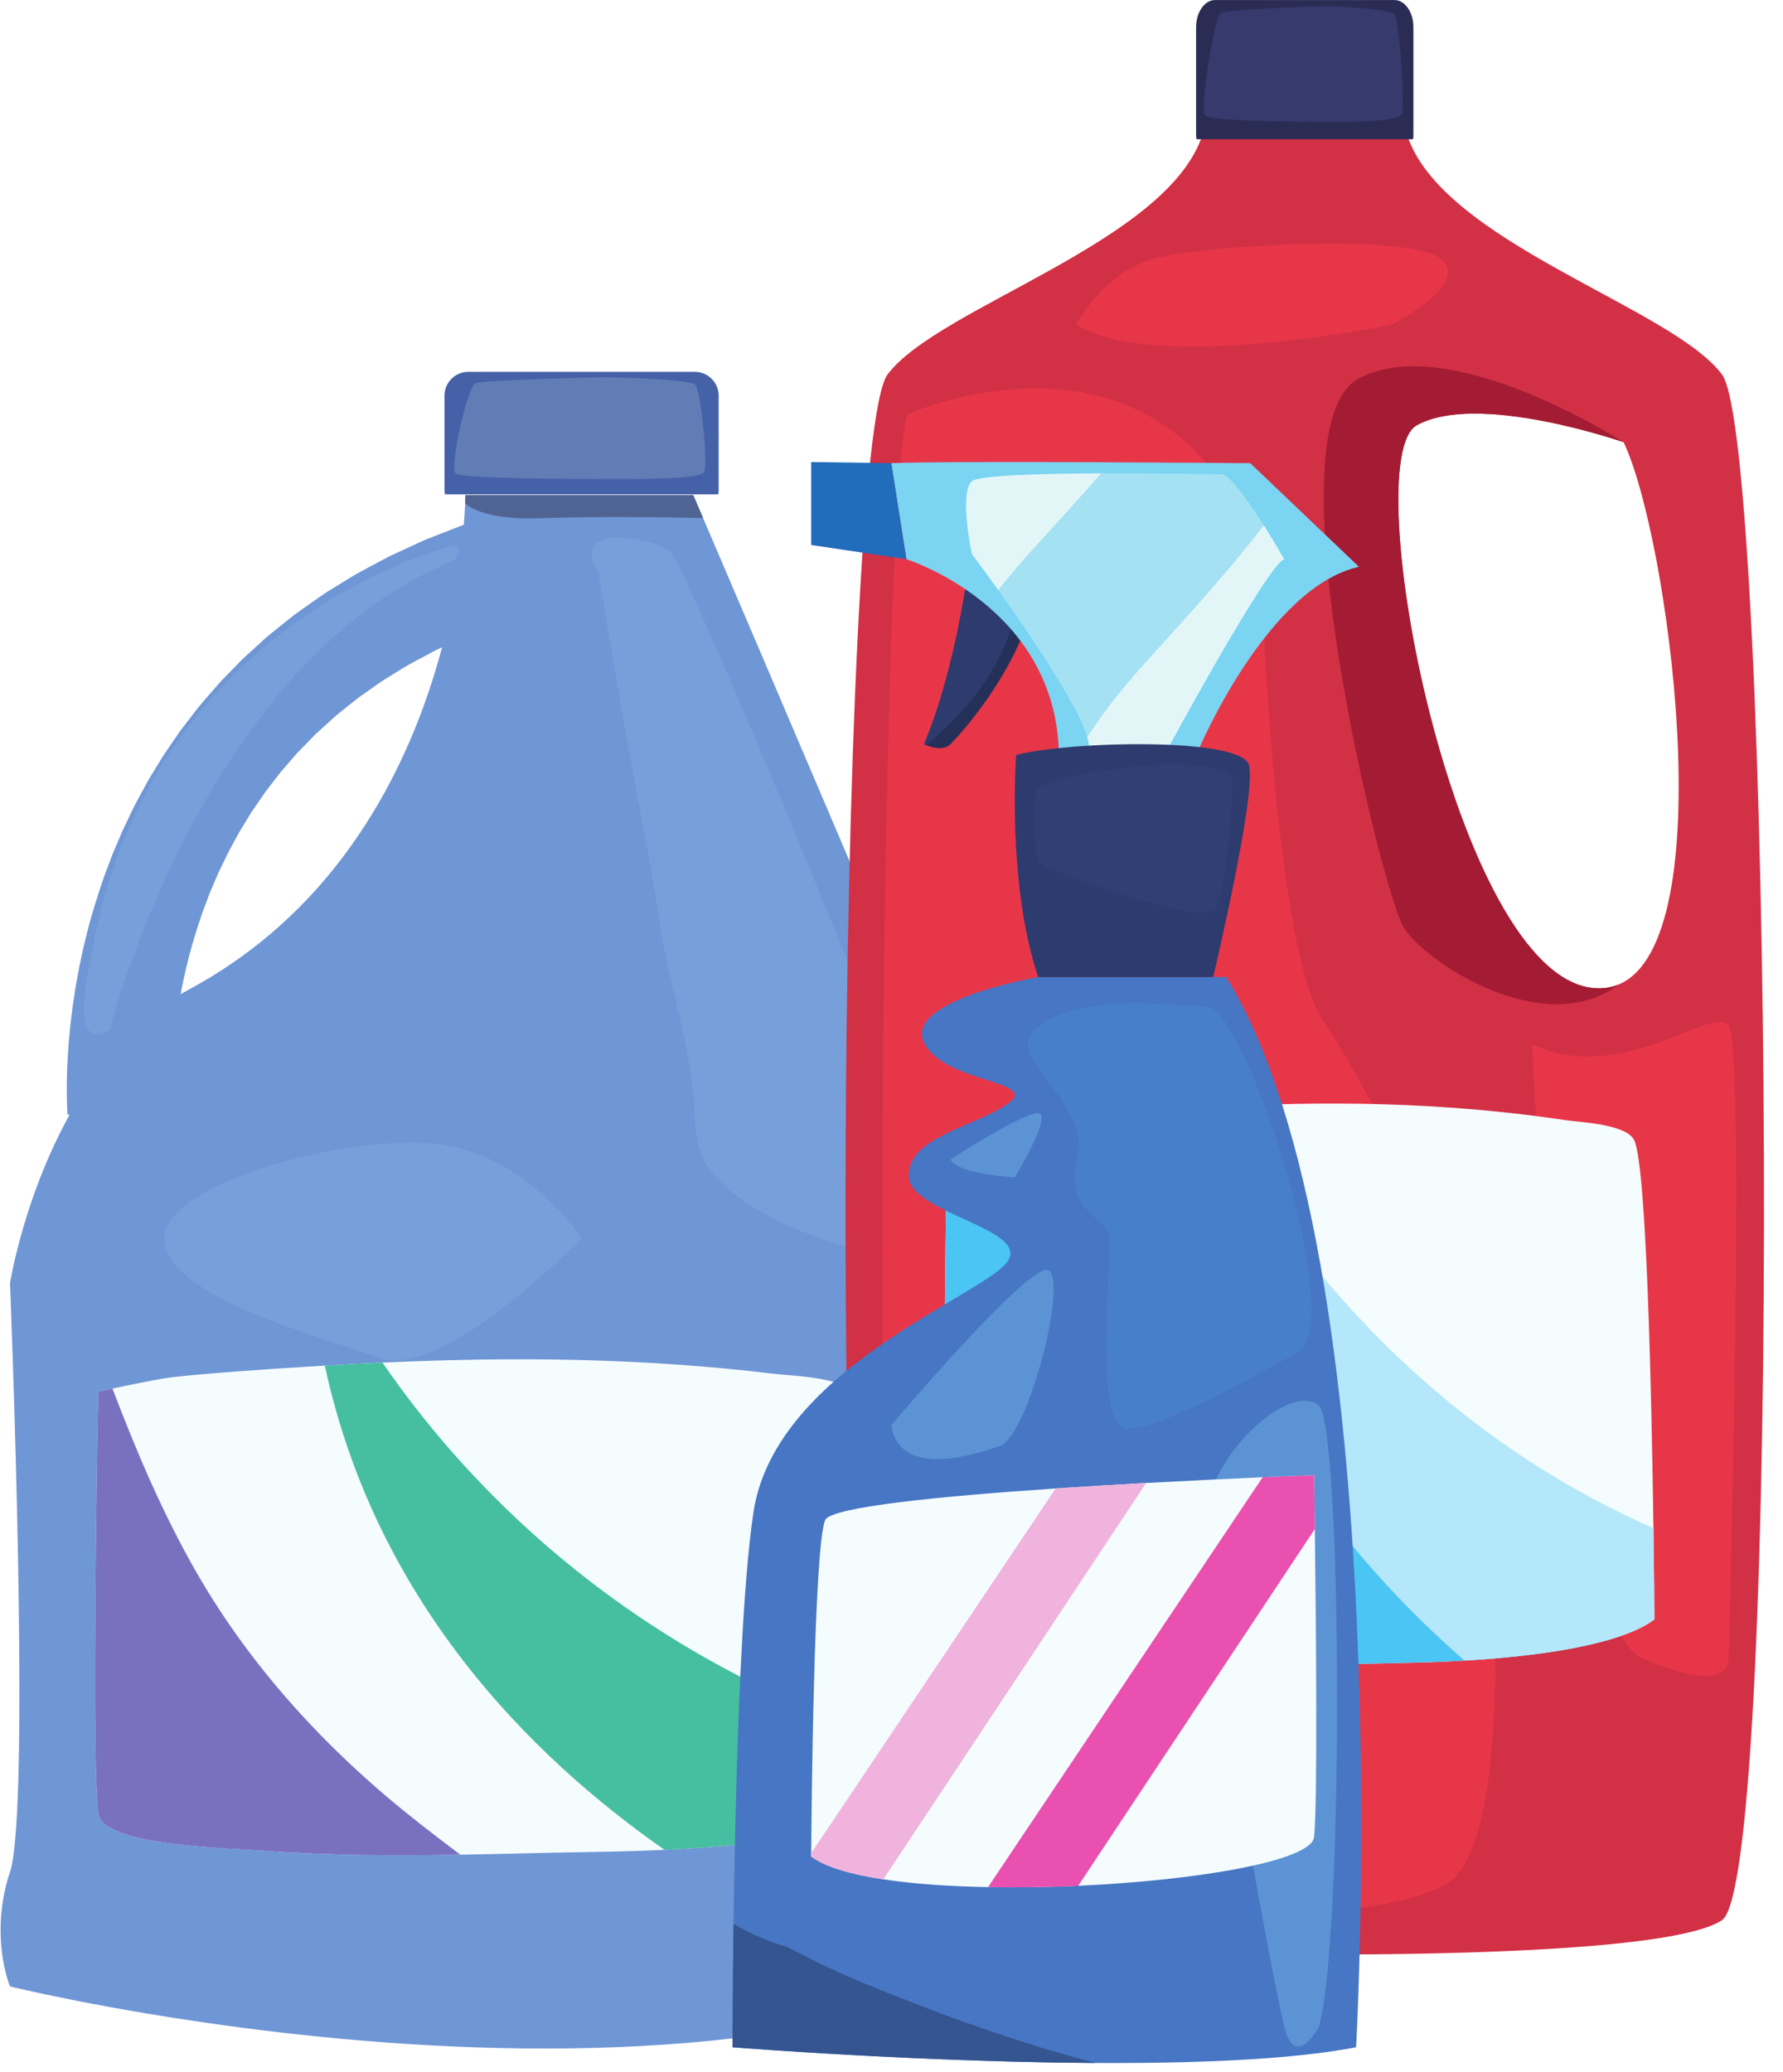 <?xml version="1.0" encoding="UTF-8"?><svg xmlns="http://www.w3.org/2000/svg" xmlns:xlink="http://www.w3.org/1999/xlink" height="1761.4" preserveAspectRatio="xMidYMid meet" version="1.0" viewBox="310.7 183.9 1515.6 1761.4" width="1515.6" zoomAndPan="magnify"><g><g><path d="M 1132.238 1872.281 C 935.797 1942.57 687.293 1929.711 517.043 1907.461 C 399.465 1892.109 319.207 1872.281 319.207 1872.281 C 319.207 1872.281 312.27 1855.66 311.312 1830.172 C 310.699 1814.531 312.348 1795.559 319.207 1775.031 C 337.199 1721.039 319.207 1274.52 319.207 1274.52 C 319.207 1274.52 348.586 1090.531 470.457 1025.41 C 683.668 911.488 704.141 657.172 706.137 611.73 C 706.309 607.172 706.309 604.719 706.309 604.719 L 899.996 604.719 C 899.996 604.719 903.02 611.738 908.348 624.23 C 947.703 716.172 1113.141 1102.789 1125.84 1137.641 C 1140.238 1177.281 1125.84 1634.629 1125.84 1634.629 C 1115.441 1669.93 1119.18 1743.609 1124.199 1799.629 C 1127.879 1840.691 1132.238 1872.281 1132.238 1872.281" fill="#6f96d5"/></g><g><path d="M 908.355 624.23 C 884.078 623.66 821.996 622.469 770.531 624.352 C 730.867 625.809 713.562 618.07 706.121 611.738 C 706.309 607.172 706.309 604.719 706.309 604.719 L 899.996 604.719 C 899.996 604.719 903.02 611.75 908.355 624.23" fill="#506493"/></g><g><path d="M 368.094 1131.422 C 368.094 1131.422 368.055 1130.738 367.988 1129.422 C 367.934 1128.648 367.871 1127.691 367.812 1126.52 C 367.773 1125.551 367.746 1124.441 367.695 1123.16 C 367.512 1118.078 367.371 1110.969 367.551 1102.051 C 367.641 1093.102 368.227 1082.41 369.117 1070.172 C 369.727 1064.102 370.148 1057.59 371.059 1050.801 C 371.465 1047.398 371.895 1043.922 372.316 1040.34 C 372.863 1036.781 373.395 1033.148 373.949 1029.43 C 374.473 1025.699 375.109 1021.93 375.812 1018.09 C 376.531 1014.238 377.25 1010.328 377.965 1006.328 C 379.719 998.41 381.219 990.191 383.441 981.828 C 387.348 965.051 392.824 947.621 398.895 929.738 C 400.559 925.301 402.246 920.84 403.941 916.352 C 404.781 914.102 405.633 911.84 406.496 909.559 C 407.449 907.328 408.41 905.102 409.352 902.871 C 411.281 898.379 413.211 893.879 415.148 889.32 C 417.285 884.859 419.426 880.391 421.59 875.898 C 425.754 866.82 430.855 858.09 435.621 849.18 C 438.027 844.719 440.836 840.469 443.438 836.109 C 446.148 831.809 448.637 827.352 451.543 823.16 L 460.195 810.559 L 464.539 804.281 L 469.188 798.238 C 472.297 794.211 475.395 790.199 478.496 786.191 C 479.996 784.148 481.676 782.27 483.316 780.371 L 488.258 774.641 C 491.57 770.871 494.852 767.09 498.129 763.328 C 501.598 759.762 505.043 756.199 508.488 752.68 C 511.969 749.191 515.262 745.559 518.836 742.281 C 522.422 739.012 525.996 735.77 529.535 732.539 C 533.094 729.379 536.496 726.039 540.152 723.121 C 543.805 720.172 547.422 717.27 551.012 714.391 C 554.582 711.531 558.105 708.629 561.652 705.91 C 565.297 703.32 568.906 700.77 572.457 698.25 C 579.59 693.219 586.449 688.199 593.488 684.07 C 600.453 679.789 607.137 675.559 613.664 671.699 C 620.324 668.141 626.684 664.711 632.754 661.461 C 635.801 659.852 638.746 658.27 641.621 656.738 C 644.574 655.391 647.43 654.059 650.191 652.789 C 655.746 650.23 660.93 647.84 665.738 645.621 C 668.145 644.539 670.43 643.422 672.645 642.512 C 674.898 641.621 677.031 640.77 679.055 639.98 C 695.309 633.629 704.598 630.012 704.598 630.012 L 734.609 713.852 C 734.609 713.852 726.719 716.922 712.859 722.359 C 711.145 723.039 709.312 723.738 707.398 724.488 C 705.5 725.27 703.594 726.211 701.566 727.141 C 697.516 729 693.168 731.012 688.488 733.172 C 686.152 734.238 683.73 735.34 681.262 736.488 C 678.855 737.77 676.398 739.09 673.855 740.441 C 668.809 743.148 663.492 745.988 657.938 748.961 C 652.531 752.148 647.059 755.672 641.289 759.172 C 635.414 762.559 629.859 766.719 624.016 770.828 C 621.09 772.871 618.141 774.961 615.137 777.07 C 612.254 779.309 609.406 781.66 606.484 783.988 C 603.562 786.328 600.629 788.699 597.645 791.078 C 594.66 793.441 591.945 796.191 589.043 798.75 C 586.184 801.34 583.281 803.969 580.375 806.609 C 577.469 809.238 574.836 812.199 572.02 815.039 C 569.223 817.859 566.422 820.738 563.605 823.602 C 560.988 826.66 558.328 829.699 555.668 832.77 L 551.676 837.371 C 550.32 838.91 548.945 840.441 547.754 842.09 C 545.254 845.328 542.758 848.578 540.254 851.828 L 536.473 856.699 L 532.965 861.801 L 525.949 872.012 C 523.566 875.391 521.574 879.051 519.367 882.52 C 517.27 886.102 514.941 889.512 512.988 893.172 C 509.137 900.469 504.91 907.539 501.52 915.031 C 499.738 918.711 497.973 922.391 496.223 926.039 C 494.609 929.781 493.031 933.52 491.449 937.219 C 490.664 939.051 489.867 940.898 489.066 942.75 C 488.367 944.621 487.664 946.488 486.957 948.352 C 485.559 952.078 484.156 955.77 482.773 959.441 C 477.746 974.34 473.125 988.84 469.852 1002.98 C 467.98 1009.961 466.758 1016.93 465.242 1023.57 C 464.648 1026.93 464.035 1030.23 463.449 1033.469 C 462.836 1036.699 462.289 1039.879 461.871 1043.02 C 461.402 1046.16 460.949 1049.23 460.488 1052.211 C 460.129 1055.219 459.77 1058.16 459.43 1061.031 C 458.664 1066.75 458.32 1072.199 457.789 1077.289 C 457.07 1087.5 456.551 1096.398 456.504 1103.621 C 456.355 1110.828 456.445 1116.41 456.578 1119.98 C 456.656 1121.559 456.695 1122.77 456.73 1123.602 C 456.797 1124.512 456.836 1124.988 456.836 1124.988 L 368.094 1131.422" fill="#6f96d5"/></g><g><path d="M 916.797 1181.609 C 952.52 1224.609 1043.328 1252.359 1095.84 1256.379 C 1099.07 1256.621 1102.289 1256.809 1105.52 1257 C 1105.59 1221.82 1104.578 1196.781 1102.449 1187.77 C 1090.512 1137.75 894.07 662.73 879.785 652.012 C 865.504 641.301 794.078 627.02 819.062 669.891 C 828.379 723.141 836.863 776.68 846.676 829.852 C 855.617 878.281 865.277 926.148 872.547 974.891 C 879.574 1022.09 896.316 1067.699 900.094 1115.281 C 901.914 1138.078 899.957 1159.75 914.645 1178.922 C 915.336 1179.828 916.055 1180.719 916.797 1181.609" fill="#779fd9"/></g><g><path d="M 805.055 1236.539 C 805.055 1236.539 688.383 1357.172 633.605 1338.129 C 578.828 1319.09 450.258 1284.98 450.258 1236.539 C 450.258 1188.102 614.562 1145.25 688.383 1157.148 C 762.188 1169.059 805.055 1236.539 805.055 1236.539" fill="#779fd9"/></g><g><path d="M 921.211 604.109 C 921.449 602.898 921.594 601.629 921.594 600.34 L 921.594 520.191 C 921.594 509.051 912.48 499.941 901.344 499.941 L 708.77 499.941 C 697.633 499.941 688.516 509.051 688.516 520.191 L 688.516 600.34 C 688.516 601.629 688.66 602.898 688.898 604.109 L 921.211 604.109" fill="#4562a8"/></g><g><path d="M 813.984 504.699 C 813.984 504.699 722.32 507.09 715.16 509.449 C 708.023 511.828 692.547 581.488 697.895 586.25 C 703.266 591.02 806.848 591.02 828.863 591.02 C 850.895 591.02 905.656 591.609 909.234 585.07 C 912.812 578.52 906.262 514.23 901.504 510.648 C 896.73 507.09 840.84 503.898 813.984 504.699" fill="#627db5"/></g><g><path d="M 404.211 1058.73 C 404.211 1058.73 483.328 745.988 696.793 660.281 C 696.793 660.281 705.223 645.98 696.793 647.57 C 688.383 649.148 437.551 712.66 388.344 995.23 C 367.949 1089.121 404.211 1058.73 404.211 1058.73" fill="#779fd9"/></g><g><path d="M 1052.039 1725.41 C 1033.68 1736.422 999.758 1744.328 956.559 1749.648 C 932.117 1752.629 904.742 1754.801 875.52 1756.172 C 856.973 1757.07 837.73 1757.641 817.984 1757.93 C 721.125 1759.371 629.121 1764.301 531.859 1756.73 C 510.449 1755.059 397.941 1753.289 394.297 1725.602 C 389.504 1689.039 391.785 1510.629 393.324 1412.469 C 393.871 1377.852 394.297 1366.84 394.297 1366.84 C 394.297 1366.52 445.91 1355.578 458.305 1354.309 C 495.703 1350.41 533.652 1347.949 571.191 1345.578 C 576.43 1345.25 581.652 1344.922 586.828 1344.641 C 603.297 1343.641 619.602 1342.809 635.812 1342.051 C 747.758 1336.969 855.895 1337.98 969.672 1351.691 C 982.68 1353.25 1026.672 1354.539 1033.441 1366.988 C 1044.898 1387.93 1049.441 1558.941 1051.141 1657 C 1051.68 1688.922 1051.91 1713.09 1052 1721.871 C 1052.039 1724.16 1052.039 1725.41 1052.039 1725.41" fill="#f5fcfe"/></g><g><path d="M 667.707 1734.02 C 592.16 1674.941 525.734 1603.98 477.695 1520.328 C 449.195 1470.719 426.734 1417.781 406.281 1364.109 C 399.176 1365.641 394.297 1366.73 394.297 1366.82 C 394.297 1366.82 393.871 1377.879 393.324 1412.441 C 391.773 1510.629 389.504 1689.051 394.297 1725.609 C 397.941 1753.289 510.449 1755.059 531.859 1756.73 C 589.73 1761.23 645.715 1761.309 701.969 1760.34 C 690.508 1751.699 679.098 1742.93 667.707 1734.02" fill="#7971c0"/></g><g><path d="M 1052.039 1725.41 C 1033.68 1736.422 999.758 1744.328 956.559 1749.648 C 932.117 1752.629 904.742 1754.801 875.52 1756.172 C 761.531 1676.602 629.938 1544.828 586.828 1344.641 C 603.297 1343.641 619.602 1342.809 635.812 1342.051 C 703.547 1440.641 832.031 1579.539 1051.141 1657 C 1051.68 1688.922 1051.91 1713.09 1052 1721.871 C 1052.039 1724.16 1052.039 1725.41 1052.039 1725.41" fill="#45bfa0"/></g><g><path d="M 1686.461 1020.73 C 1680.008 1023.367 1672.801 1024.43 1664.848 1023.66 C 1546.723 1012.109 1463.152 574.18 1515.027 545.363 C 1566.285 516.891 1687.906 558.75 1690.719 559.738 C 1690.75 559.781 1690.797 559.781 1690.797 559.781 C 1728.406 637.715 1776.047 983.762 1686.461 1020.73 Z M 1774.41 502.148 C 1731.188 444.516 1535.25 389.762 1506.445 297.574 L 1333.129 297.574 C 1304.312 389.762 1108.383 444.516 1065.16 502.148 C 1021.953 559.781 1013.312 1781.418 1065.16 1816.012 C 1107.27 1844.059 1335.348 1845.52 1419.758 1845.102 C 1504.227 1845.52 1732.305 1844.059 1774.41 1816.012 C 1826.254 1781.418 1817.625 559.781 1774.41 502.148" fill="#d23045"/></g><g><path d="M 1612.988 1071.375 C 1612.988 1071.375 1633.133 1562.441 1708.074 1594.133 C 1782.961 1625.84 1780.098 1594.133 1780.098 1594.133 C 1780.098 1594.133 1794.531 1072.633 1780.098 1055.344 C 1765.676 1038.055 1687.895 1107.574 1612.988 1071.375" fill="#e83649"/></g><g><path d="M 1511.848 302.234 C 1512.039 300.844 1512.133 299.406 1512.133 297.941 L 1512.133 206.914 C 1512.133 194.273 1504.93 183.93 1496.094 183.93 L 1343.477 183.93 C 1334.629 183.93 1327.422 194.273 1327.422 206.914 L 1327.422 297.941 C 1327.422 299.406 1327.543 300.844 1327.707 302.234 L 1511.848 302.234" fill="#2b2c54"/></g><g><path d="M 1426.844 189.344 C 1426.844 189.344 1354.199 192.035 1348.543 194.738 C 1342.859 197.457 1330.605 276.543 1334.863 281.941 C 1339.098 287.348 1421.199 287.348 1438.66 287.348 C 1456.098 287.348 1499.504 288.027 1502.359 280.602 C 1505.195 273.148 1500 200.148 1496.227 196.094 C 1492.445 192.035 1448.137 188.43 1426.844 189.344" fill="#373a6d"/></g><g><path d="M 1225.461 459.902 C 1225.461 459.902 1248.508 415.242 1291.727 403.727 C 1334.945 392.207 1507.824 382.121 1535.18 403.727 C 1562.559 425.352 1493.391 459.902 1493.391 459.902 C 1493.391 459.902 1293.156 501.684 1225.461 459.902" fill="#e83649"/></g><g><path d="M 1686.453 1020.73 C 1623.598 1068.539 1520.773 1001.594 1503.152 970.84 C 1485.539 940.137 1388.234 548.273 1465.086 506.008 C 1540.98 464.227 1687.242 557.527 1690.719 559.746 C 1687.895 558.762 1566.277 516.898 1515.027 545.359 C 1463.145 574.176 1546.715 1012.113 1664.848 1023.668 C 1672.793 1024.434 1680.004 1023.375 1686.453 1020.73" fill="#a31c33"/></g><g><path d="M 1082.602 535.816 C 1082.602 535.816 1192.117 486.832 1284.289 535.816 C 1376.488 584.801 1383.523 690.719 1383.523 690.719 C 1383.523 690.719 1394.516 992.992 1435.926 1052.52 C 1477.34 1112.059 1563.332 1293.59 1563.332 1293.59 C 1563.332 1293.59 1617.402 1735.801 1541.602 1784.09 C 1465.812 1832.391 1117.172 1815.09 1082.602 1763.23 C 1048.031 1711.379 1059.566 573.266 1082.602 535.816" fill="#e83649"/></g><g><path d="M 1716.977 1560.406 C 1700.207 1572.898 1669.195 1581.879 1629.715 1587.938 C 1607.355 1591.297 1582.355 1593.789 1555.625 1595.328 C 1538.676 1596.348 1521.074 1596.988 1503.039 1597.328 C 1414.473 1598.969 1330.383 1604.566 1241.488 1595.977 C 1221.918 1594.066 1119.07 1592.039 1115.738 1560.617 C 1111.359 1519.105 1113.445 1316.535 1114.867 1205.047 C 1115.34 1165.754 1115.738 1153.227 1115.738 1153.227 C 1115.738 1152.867 1162.922 1140.445 1174.254 1138.996 C 1208.426 1134.574 1243.113 1131.777 1277.43 1129.078 C 1282.215 1128.707 1286.996 1128.348 1291.746 1128.016 C 1306.777 1126.887 1321.684 1125.934 1336.516 1125.098 C 1438.836 1119.324 1537.676 1120.457 1641.691 1136.027 C 1653.586 1137.785 1693.793 1139.277 1699.977 1153.387 C 1710.469 1177.176 1714.598 1371.375 1716.164 1482.719 C 1716.66 1518.957 1716.883 1546.43 1716.934 1556.367 C 1716.977 1558.996 1716.977 1560.406 1716.977 1560.406" fill="#f5fcfe"/></g><g><path d="M 1500.602 1516.898 C 1380.359 1443.027 1295.555 1338.809 1213.137 1226.719 C 1196.887 1198.688 1186.043 1169.207 1180.535 1138.25 C 1178.441 1138.5 1176.336 1138.73 1174.25 1138.988 C 1162.906 1140.438 1115.75 1152.867 1115.738 1153.207 C 1115.738 1153.207 1115.34 1165.77 1114.859 1205.027 C 1113.441 1316.508 1111.355 1519.117 1115.738 1560.629 C 1119.062 1592.039 1221.918 1594.07 1241.477 1595.969 C 1330.414 1604.578 1414.496 1598.98 1503.012 1597.328 C 1549.414 1596.5 1593.195 1593.488 1629.703 1587.918 C 1642.785 1585.938 1654.887 1583.609 1665.895 1580.957 C 1608.004 1569.207 1552.785 1548.969 1500.602 1516.898" fill="#4ac5f4"/></g><g><path d="M 1716.977 1560.406 C 1700.207 1572.898 1669.195 1581.879 1629.715 1587.938 C 1607.355 1591.297 1582.355 1593.789 1555.625 1595.328 C 1451.434 1504.977 1331.152 1355.336 1291.746 1128.016 C 1306.777 1126.887 1321.684 1125.934 1336.516 1125.098 C 1398.418 1237.047 1515.879 1394.777 1716.164 1482.719 C 1716.66 1518.957 1716.883 1546.43 1716.934 1556.367 C 1716.977 1558.996 1716.977 1560.406 1716.977 1560.406" fill="#b5e7fa"/></g><g><path d="M 1189.289 694.84 C 1175.379 754.961 1126.57 808.789 1118.609 816.398 C 1112.359 822.469 1101.93 818.93 1097.859 817.16 C 1096.801 816.77 1096.16 816.398 1096.16 816.398 C 1120.672 759.219 1131.879 680.102 1131.879 680.102 C 1131.879 680.102 1158.75 663.02 1176.262 663.719 C 1187.352 664.129 1194.66 671.621 1189.289 694.84" fill="#253059"/></g><g><path d="M 1176.969 682.352 C 1172.488 749.719 1122.211 797.699 1097.859 817.16 C 1096.801 816.77 1096.16 816.398 1096.16 816.398 C 1120.672 759.219 1131.879 680.102 1131.879 680.102 C 1131.879 680.102 1158.75 663.02 1176.262 663.719 C 1177.211 668.66 1177.449 674.859 1176.969 682.352" fill="#2e3b6e"/></g><g><path d="M 1330.461 819.102 C 1330.461 819.102 1388.488 682.859 1465.859 665.672 L 1373.449 577.57 C 1373.449 577.57 1119.852 575.398 1068.289 577.57 L 1081.172 659.23 C 1081.172 659.23 1207.109 698.621 1210.762 822.93 C 1210.762 822.93 1278.891 850.02 1330.461 819.102" fill="#7bd4f1"/></g><g><path d="M 1350.672 587.07 C 1350.672 587.07 1148.078 582.852 1136.871 592.988 C 1125.648 603.141 1136.871 654.73 1136.871 654.73 C 1136.871 654.73 1231.051 780.199 1236.309 816.43 C 1241.531 852.641 1301.34 823.891 1301.34 823.891 C 1301.34 823.891 1388.07 663.699 1402.281 659.23 C 1402.281 659.23 1367.141 596.77 1350.672 587.07" fill="#a3e1f3"/></g><g><path d="M 1159.191 685.391 C 1168.73 673.469 1178.641 661.801 1188.93 650.422 C 1208.25 629.078 1227.84 607.969 1246.711 586.238 C 1195.059 586.469 1142.422 587.961 1136.871 592.988 C 1125.648 603.141 1136.871 654.73 1136.871 654.73 C 1136.871 654.73 1146.211 667.191 1159.191 685.391" fill="#e3f6f7"/></g><g><path d="M 1287.891 743.141 C 1280.09 751.738 1272.41 760.469 1265.051 769.43 C 1261.711 773.48 1258.422 777.531 1255.18 781.641 C 1255.012 781.879 1254.84 782.121 1254.621 782.379 C 1247.82 791.539 1241.219 800.84 1234.82 810.27 C 1235.531 812.531 1236.02 814.609 1236.309 816.43 C 1241.531 852.641 1301.34 823.891 1301.34 823.891 C 1301.34 823.891 1388.07 663.699 1402.281 659.23 C 1402.281 659.23 1394.73 645.82 1384.988 630.461 C 1354.719 669.672 1321.078 706.461 1287.891 743.141" fill="#e3f6f7"/></g><g><path d="M 1463.41 1923.988 C 1449.891 1926.621 1434.66 1928.789 1418.18 1930.551 C 1281.559 1945.281 1057.121 1932.531 969.793 1926.621 C 946.883 1925.078 933.41 1923.988 933.41 1923.988 C 933.41 1923.988 933.41 1586.801 951.172 1469.18 C 968.941 1351.578 1133.871 1289.91 1164.32 1259.469 C 1194.77 1229.02 1083.109 1216.34 1083.109 1183.352 C 1083.109 1150.359 1136.391 1142.762 1166.84 1122.449 C 1197.289 1102.16 1111.02 1104.691 1095.801 1069.172 C 1080.578 1033.66 1193.18 1014.379 1193.18 1014.379 L 1353.039 1014.379 C 1501.469 1254.148 1463.41 1923.988 1463.41 1923.988" fill="#4776c4"/></g><g><path d="M 1192.621 1923.328 C 1157.852 1912.52 1123.441 1900.52 1089.531 1887.262 C 1059.27 1875.43 1028.809 1863.73 999.852 1849.012 C 993.164 1845.621 986.508 1842.16 979.82 1838.789 C 979.586 1838.719 979.355 1838.641 979.121 1838.57 C 963.109 1833.922 948.094 1827.352 934.23 1819.191 C 933.41 1880.43 933.41 1923.988 933.41 1923.988 C 933.41 1923.988 946.883 1925.078 969.793 1926.621 C 1024.828 1930.34 1134.328 1936.77 1241.969 1937.352 C 1225.469 1933.07 1209.031 1928.41 1192.621 1923.328" fill="#34558f"/></g><g><path d="M 1193.18 1014.379 L 1341.93 1014.379 C 1341.93 1014.379 1379.141 857.73 1372.359 834.051 C 1365.602 810.359 1220.129 813.738 1174.461 825.578 C 1174.461 825.578 1166.25 934.219 1193.18 1014.379" fill="#2e3b6e"/></g><g><path d="M 1081.172 659.23 L 1000.23 647.129 L 1000.23 576.602 L 1068.289 577.57 L 1081.172 659.23" fill="#216cbb"/></g><g><path d="M 1068.289 1395.23 C 1068.289 1395.23 1181.07 1262.02 1200.59 1263.281 C 1220.129 1264.539 1185.891 1404.109 1160.512 1412.988 C 1135.121 1421.871 1075.012 1439.629 1068.289 1395.23" fill="#5c93d4"/></g><g><path d="M 1118.648 1169.391 C 1118.648 1169.391 1176.988 1131.34 1192.211 1130.07 C 1207.441 1128.801 1173.289 1184.621 1173.289 1184.621 C 1173.289 1184.621 1124.969 1182.07 1118.648 1169.391" fill="#5c93d4"/></g><g><path d="M 1431.828 1906.512 C 1431.828 1906.512 1411.711 1944.559 1402.32 1906.512 C 1392.922 1868.449 1321.84 1497.988 1340.621 1449.781 C 1359.391 1401.57 1412.078 1360.898 1431.828 1378.73 C 1451.559 1396.559 1453.289 1830.391 1431.828 1906.512" fill="#5c93d4"/></g><g><path d="M 1285.262 834.711 C 1285.262 834.711 1193.449 842.211 1191.078 857.691 C 1188.738 873.172 1189.52 914.43 1196.129 918.859 C 1202.719 923.27 1336.109 974.852 1344.949 954.961 C 1353.789 935.059 1359.691 852.531 1358.211 845.18 C 1356.75 837.801 1322.039 830.488 1285.262 834.711" fill="#303f74"/></g><g><path d="M 1416.43 1331.578 C 1416.43 1331.578 1293.09 1403.719 1267.078 1397.82 C 1241.051 1391.941 1254.32 1265.191 1254.32 1240.129 C 1254.32 1215.078 1214.52 1218.559 1226.32 1167.449 C 1238.102 1116.34 1155.629 1081.121 1196.129 1054.52 C 1236.621 1027.898 1307.148 1038.602 1337.469 1039.699 C 1367.801 1040.801 1453.262 1296.289 1416.43 1331.578" fill="#487fca"/></g><g><path d="M 1427.711 1745.27 C 1425.59 1765.621 1329.031 1782.109 1227.199 1786.762 C 1201.531 1787.941 1175.512 1788.359 1150.57 1787.879 C 1117.949 1787.281 1087.211 1785.18 1061.559 1781.281 C 1033.789 1777.039 1012 1770.711 1000.211 1761.91 C 1000.211 1761.91 1000.211 1760.93 1000.238 1759.07 C 1000.43 1730.648 1002.398 1498.039 1012.141 1475.891 C 1017.039 1464.719 1110.828 1455.578 1208.012 1449.039 C 1233.969 1447.289 1260.18 1445.73 1284.988 1444.379 C 1323.219 1442.301 1358.23 1440.68 1383.961 1439.512 C 1410.891 1438.371 1427.711 1437.789 1427.711 1437.789 C 1427.711 1437.789 1427.988 1455.949 1428.328 1483.488 L 1428.328 1483.531 C 1429.328 1561.891 1430.789 1716.109 1427.711 1745.27" fill="#f5fcfe"/></g><g><path d="M 1428.328 1483.488 L 1428.328 1483.531 L 1227.199 1786.762 C 1201.531 1787.941 1175.512 1788.359 1150.57 1787.879 L 1383.961 1439.512 C 1410.891 1438.371 1427.711 1437.789 1427.711 1437.789 C 1427.711 1437.789 1427.988 1455.949 1428.328 1483.488" fill="#e950b0"/></g><g><path d="M 1284.988 1444.379 L 1061.559 1781.281 C 1033.789 1777.039 1012 1770.711 1000.211 1761.91 C 1000.211 1761.91 1000.211 1760.93 1000.238 1759.07 L 1208.012 1449.039 C 1233.969 1447.289 1260.18 1445.73 1284.988 1444.379" fill="#f0b3dd"/></g></g></svg>